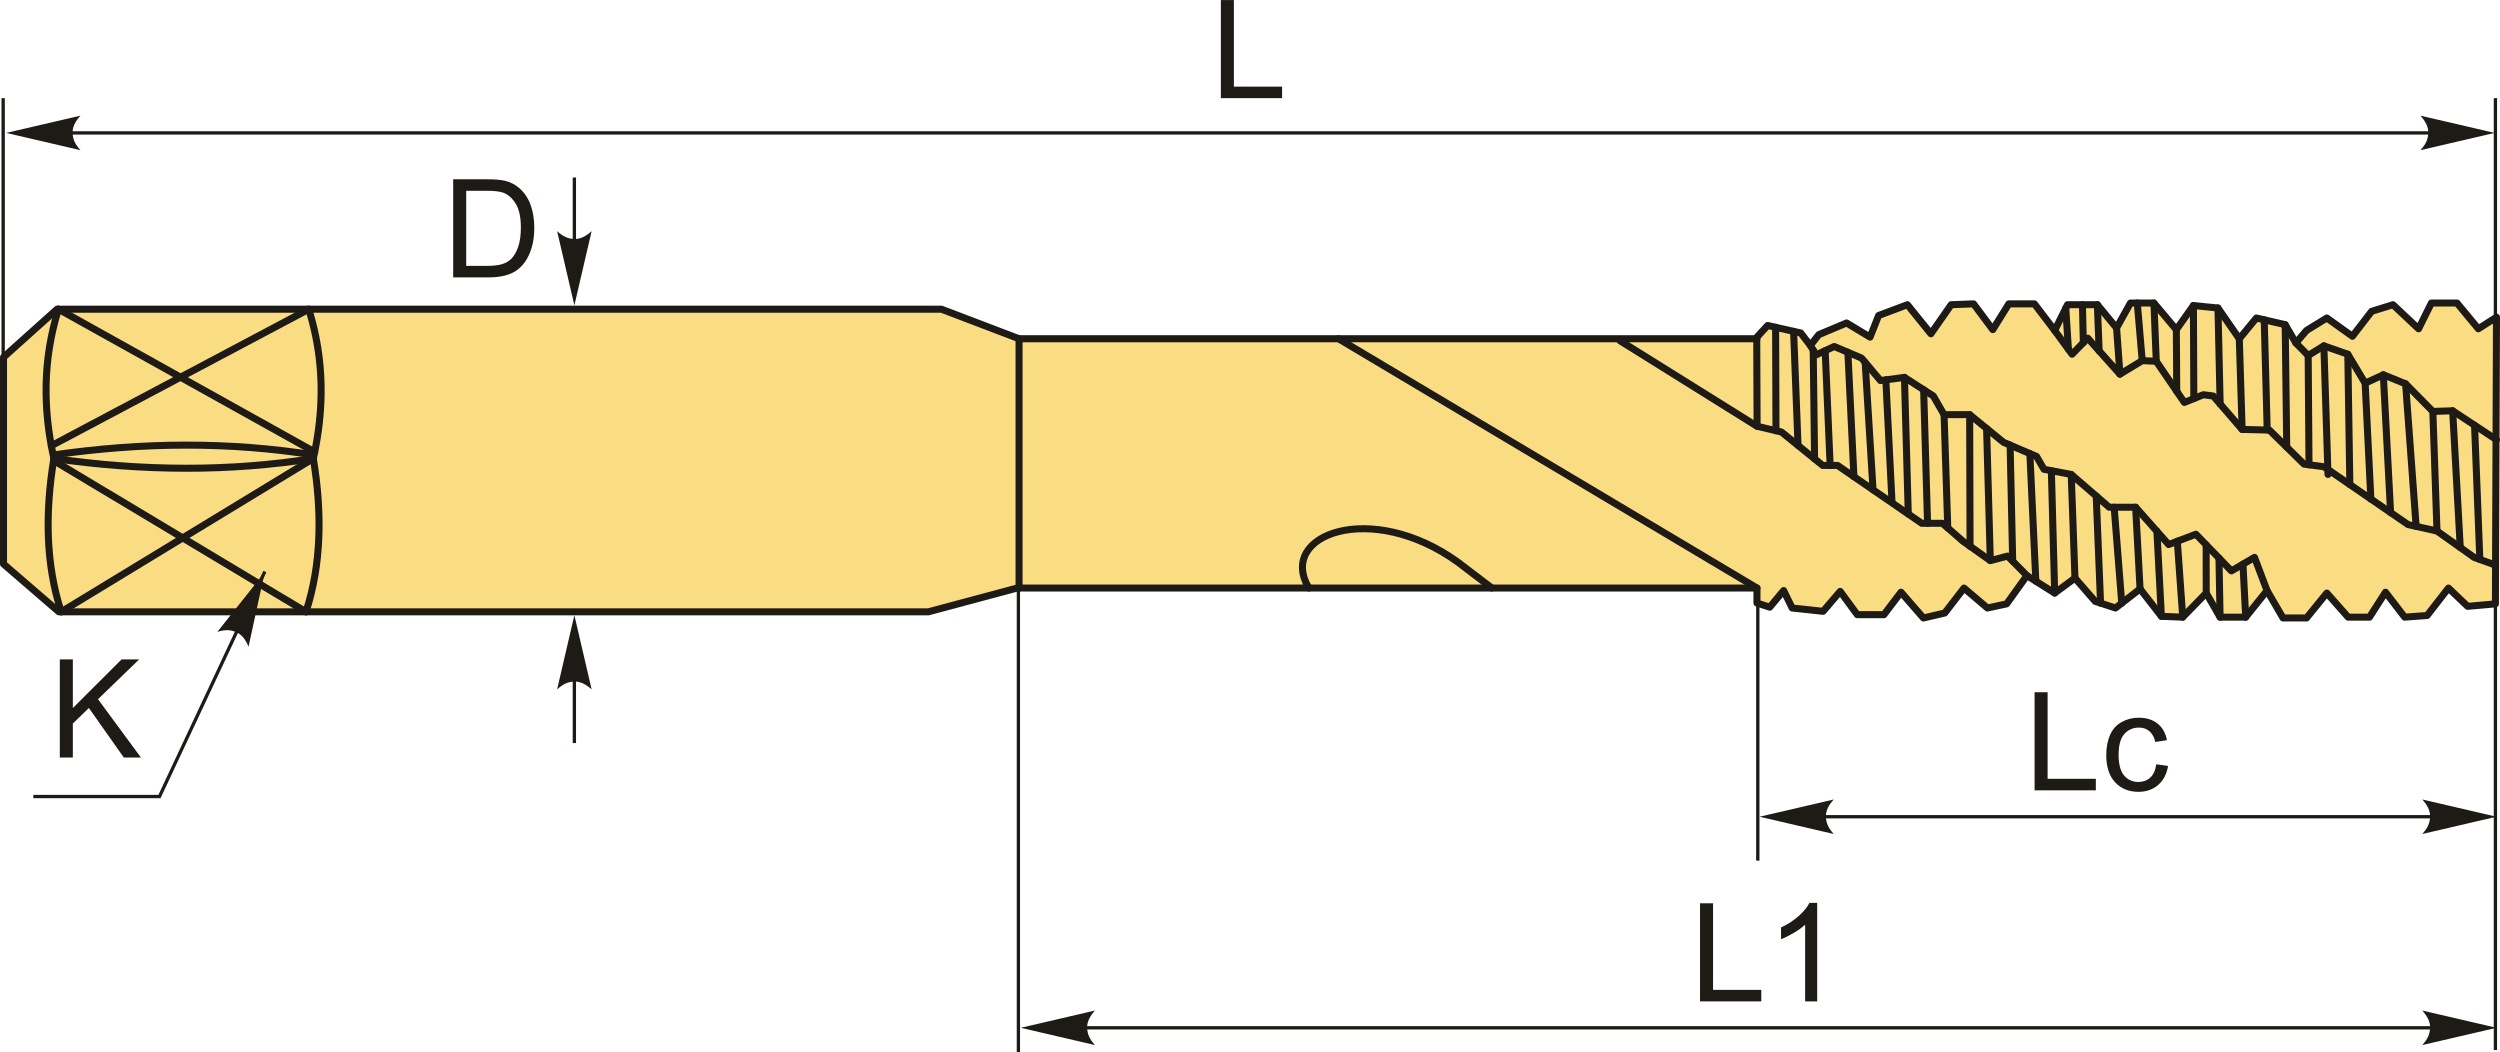 <?xml version="1.0" encoding="UTF-8"?>
<!DOCTYPE svg PUBLIC "-//W3C//DTD SVG 1.1//EN" "http://www.w3.org/Graphics/SVG/1.1/DTD/svg11.dtd">
<!-- Creator: CorelDRAW 2018 (64-Bit) -->
<svg xmlns="http://www.w3.org/2000/svg" xml:space="preserve" width="1777px" height="748px" version="1.1" style="shape-rendering:geometricPrecision; text-rendering:geometricPrecision; image-rendering:optimizeQuality; fill-rule:evenodd; clip-rule:evenodd"
viewBox="0 0 1777.25 748.02"
 xmlns:xlink="http://www.w3.org/1999/xlink">
 <defs>
  <style type="text/css">
   <![CDATA[
    .str1 {stroke:#1E1A16;stroke-width:2.36;stroke-miterlimit:22.926}
    .str0 {stroke:#1E1A16;stroke-width:5;stroke-linecap:round;stroke-linejoin:round;stroke-miterlimit:22.926}
    .fil1 {fill:none}
    .fil0 {fill:#FADC82}
    .fil3 {fill:#1E1A16;fill-rule:nonzero}
    .fil2 {fill:#1E1A16;fill-rule:nonzero}
   ]]>
  </style>
 </defs>
 <g id="Layer_x0020_1">
  <g id="_2224872736912">
   <polygon class="fil0 str0" points="41.88,434.9 2.5,400.91 2.5,253.9 40.57,219.77 669.32,219.77 724.45,240.77 1197.51,240.77 1249.02,240.77 1249.02,239.61 1256.6,231.34 1280.12,236.65 1286.95,245.51 1293.02,237.83 1312.74,229.56 1329.43,239.61 1335.5,224.25 1355.98,216.57 1372.67,237.24 1387.09,216.57 1403.02,215.98 1416.67,234.29 1428.05,215.98 1446.26,215.98 1460.67,234.88 1469.78,216.57 1491.02,216.57 1504.67,233.11 1514.54,215.39 1531.23,215.39 1547.16,234.29 1559.3,217.16 1576.75,218.93 1591.92,240.79 1604.06,226.02 1624.54,230.75 1632.12,243.74 1639.71,234.88 1654.13,226.02 1672.33,239.02 1685.99,221.29 1701.16,216.57 1719.37,233.7 1728.47,215.39 1746.68,215.39 1761.85,233.7 1774.75,225.43 1773.99,429.24 1754.26,431.01 1740.61,418.01 1725.44,437.51 1709.5,438.69 1695.85,420.96 1684.47,438.69 1669.3,438.69 1654.13,421.56 1639.71,439.28 1623.02,439.28 1611.64,419.78 1596.47,438.69 1578.26,438.69 1568.4,421.56 1551.71,438.69 1536.54,438.1 1521.37,418.6 1503.92,432.19 1489.5,427.47 1475.09,410.92 1460.67,421.56 1440.95,409.15 1426.53,429.24 1412.88,432.19 1396.19,418.01 1382.54,435.73 1367.36,439.28 1351.43,420.96 1339.29,436.92 1320.33,436.92 1308.19,420.37 1296.05,434.55 1274.05,432.19 1267.98,419.78 1258.12,431.6 1249.02,428.65 1249.02,417.98 723.14,417.98 660,434.9 "/>
   <path class="fil1 str0" d="M219.48 219.77c11.36,36.3 10.97,71.54 3.25,106.12 6.41,38.78 5.73,75.43 -5.2,109.01"/>
   <path class="fil1 str0" d="M41.56 219.77c-11.36,36.3 -10.96,71.54 -3.25,106.12 -6.41,38.78 -5.73,75.43 5.2,109.01"/>
   <line class="fil1 str0" x1="41.56" y1="219.77" x2="223.72" y2= "321.27" />
   <line class="fil1 str0" x1="219.48" y1="219.77" x2="36.46" y2= "316.85" />
   <line class="fil1 str0" x1="217.53" y1="434.9" x2="38.13" y2= "327.33" />
   <line class="fil1 str0" x1="43.51" y1="434.9" x2="222.73" y2= "325.89" />
   <path class="fil1 str0" d="M222.73 325.89c-59.34,9.36 -120.87,9.15 -184.42,0"/>
   <path class="fil1 str0" d="M222.73 323.34c-59.34,-9.37 -120.87,-9.15 -184.42,0"/>
   <line class="fil1 str0" x1="724.45" y1="240.77" x2="724.45" y2= "417.98" />
   <path class="fil1 str0" d="M930.47 417.98c-22.77,-37.92 44.12,-62.96 105.93,-18.4l24.18 18.4"/>
   <polyline class="fil1 str0" points="1774.75,312.56 1743.6,291.99 1729.51,292.45 1710.14,272.8 1694.3,266.4 1681.38,272.34 1669.06,251.77 1652.04,245.83 1640.88,252.69 1632.12,243.74 "/>
   <polyline class="fil1 str0" points="1773.99,401.68 1758.86,396.2 1732.45,377.46 1711.91,372.89 1652.04,331.75 1637.95,329.93 1613.3,305.7 1593.93,305.24 1573.39,281.48 1566.34,280.57 1552.84,286.05 1532.89,256.8 1522.91,256.34 1507.06,265.94 1484.17,240.34 1473.02,251.77 1460.67,234.88 "/>
   <line class="fil1 str0" x1="1759.17" y1="302.27" x2="1762.91" y2= "397.67" />
   <line class="fil1 str0" x1="1743.6" y1="291.99" x2="1749" y2= "389.2" />
   <line class="fil1 str0" x1="1729.51" y1="292.45" x2="1732.45" y2= "377.46" />
   <line class="fil1 str0" x1="1710.14" y1="272.8" x2="1717.64" y2= "374.17" />
   <line class="fil1 str0" x1="1694.3" y1="266.4" x2="1699.48" y2= "364.35" />
   <line class="fil1 str0" x1="1681.38" y1="272.34" x2="1685.45" y2= "354.71" />
   <line class="fil1 str0" x1="1669.06" y1="251.77" x2="1670.5" y2= "344.44" />
   <line class="fil1 str0" x1="1652.04" y1="245.83" x2="1654.97" y2= "337.24" />
   <line class="fil1 str0" x1="1640.88" y1="252.69" x2="1641.47" y2= "330.38" />
   <line class="fil1 str0" x1="1624.54" y1="230.75" x2="1625.63" y2= "317.81" />
   <line class="fil1 str0" x1="1609.63" y1="227.31" x2="1611.75" y2= "305.54" />
   <line class="fil1 str0" x1="1591.92" y1="240.79" x2="1593.93" y2= "305.24" />
   <line class="fil1 str0" x1="1576.75" y1="218.93" x2="1578.3" y2= "287.17" />
   <line class="fil1 str0" x1="1559.3" y1="217.16" x2="1559.59" y2= "283.31" />
   <line class="fil1 str0" x1="1547.16" y1="234.29" x2="1547.45" y2= "278.14" />
   <line class="fil1 str0" x1="1531.23" y1="215.39" x2="1532.89" y2= "256.8" />
   <line class="fil1 str0" x1="1519.39" y1="215.39" x2="1522.91" y2= "256.34" />
   <line class="fil1 str0" x1="1504.67" y1="233.11" x2="1507.06" y2= "265.94" />
   <line class="fil1 str0" x1="1491.02" y1="216.57" x2="1492.28" y2= "249.41" />
   <line class="fil1 str0" x1="1480.4" y1="216.57" x2="1481.05" y2= "243.54" />
   <line class="fil1 str0" x1="1468.55" y1="219.03" x2="1470.43" y2= "248.22" />
   <polyline class="fil1 str0" points="1440.95,409.15 1427.24,395.28 1414.91,398.48 1395.54,384.77 1380.87,371.98 1366.2,371.98 1306.33,330.84 1295.76,330.84 1266.42,307.07 1249.02,302.96 "/>
   <polyline class="fil1 str0" points="1286.95,245.51 1291.07,252.23 1303.98,246.28 1323.35,254.51 1336.85,270.51 1353.87,268.23 1374.41,281.48 1382.04,294.73 1400.24,294.73 1424.3,314.39 1447.78,324.44 1453.06,333.58 1472.43,337.24 1499.43,360.55 1518.21,360.55 1541.69,387.06 1561.06,379.74 1586.3,405.8 1602.73,396.2 1611.64,419.78 "/>
   <line class="fil1 str0" x1="1596.47" y1="438.69" x2="1594.52" y2= "401" />
   <line class="fil1 str0" x1="1578.26" y1="438.69" x2="1577.46" y2= "396.67" />
   <line class="fil1 str0" x1="1568.4" y1="421.56" x2="1568.34" y2= "387.26" />
   <line class="fil1 str0" x1="1551.71" y1="438.69" x2="1547.85" y2= "384.73" />
   <line class="fil1 str0" x1="1536.54" y1="438.1" x2="1533.35" y2= "377.64" />
   <line class="fil1 str0" x1="1521.37" y1="418.6" x2="1518.21" y2= "360.55" />
   <line class="fil1 str0" x1="1508.35" y1="428.74" x2="1502.95" y2= "360.55" />
   <line class="fil1 str0" x1="1493.29" y1="428.7" x2="1490.2" y2= "352.58" />
   <line class="fil1 str0" x1="1475.09" y1="410.92" x2="1472.43" y2= "337.24" />
   <line class="fil1 str0" x1="1460.67" y1="421.56" x2="1458.31" y2= "334.57" />
   <line class="fil1 str0" x1="1447.29" y1="413.13" x2="1443.03" y2= "322.41" />
   <line class="fil1 str0" x1="1430.82" y1="398.91" x2="1428.99" y2= "316.39" />
   <line class="fil1 str0" x1="1414.91" y1="398.48" x2="1412.27" y2= "304.56" />
   <line class="fil1 str0" x1="1400.51" y1="388.29" x2="1400.24" y2= "294.73" />
   <line class="fil1 str0" x1="1384.67" y1="375.29" x2="1382.04" y2= "294.73" />
   <line class="fil1 str0" x1="1370.3" y1="371.98" x2="1367.52" y2= "277.03" />
   <line class="fil1 str0" x1="1356.59" y1="365.37" x2="1353.87" y2= "268.23" />
   <line class="fil1 str0" x1="1344.98" y1="356.06" x2="1340.64" y2= "270" />
   <line class="fil1 str0" x1="1331.55" y1="348.17" x2="1325.94" y2= "257.59" />
   <line class="fil1 str0" x1="1313.66" y1="250.4" x2="1317.96" y2= "338.83" />
   <line class="fil1 str0" x1="1297.52" y1="249.26" x2="1301.05" y2= "330.84" />
   <line class="fil1 str0" x1="1289.01" y1="248.87" x2="1289.98" y2= "326.16" />
   <line class="fil1 str0" x1="1275.07" y1="235.51" x2="1278.22" y2= "316.64" />
   <line class="fil1 str0" x1="1262.29" y1="232.62" x2="1262.54" y2= "306.16" />
   <line class="fil1 str0" x1="1248.87" y1="241.11" x2="1249.11" y2= "300.47" />
   <line class="fil1 str0" x1="1249.02" y1="417.98" x2="951.53" y2= "240.77" />
   <line class="fil1 str0" x1="1249.02" y1="302.96" x2="1151.74" y2= "242.24" />
  </g>
  <line class="fil1 str1" x1="2.25" y1="339.75" x2="2.25" y2= "69.73" />
  <line class="fil1 str1" x1="1773.99" y1="746.44" x2="1773.99" y2= "69.73" />
  <line class="fil1 str1" x1="18.25" y1="94.45" x2="1747.51" y2= "94.45" />
  <path id="стрелка.cdr" class="fil2" d="M4.42 94.45l52.77 -12.27c-3.45,3.8 -5.76,8 -5.59,12.26 0.19,4.53 1.64,7.95 5.59,12.28l-52.77 -12.27z"/>
  <path id="стрелка.cdr_0" class="fil2" d="M1773.45 94.45l-52.77 -12.27c3.45,3.8 5.76,8 5.59,12.26 -0.19,4.53 -1.64,7.95 -5.59,12.28l52.77 -12.27z"/>
  <polygon class="fil3" points="867.91,69.73 867.91,0 877.16,0 877.16,61.55 911.44,61.55 911.44,69.73 "/>
  <line class="fil1 str1" x1="1280.38" y1="580.57" x2="1755.72" y2= "580.57" />
  <path id="стрелка.cdr_1" class="fil2" d="M1774.75 580.57l-52.77 -12.27c3.45,3.79 5.76,8 5.59,12.26 -0.2,4.53 -1.64,7.95 -5.59,12.29l52.77 -12.28z"/>
  <path id="стрелка.cdr_2" class="fil2" d="M1250.85 580.57l52.77 -12.27c-3.45,3.79 -5.76,8 -5.59,12.26 0.19,4.53 1.64,7.95 5.59,12.29l-52.77 -12.28z"/>
  <polygon class="fil3" points="1446.39,561.8 1446.39,492.06 1455.64,492.06 1455.64,553.61 1489.93,553.61 1489.93,561.8 "/>
  <path id="1" class="fil3" d="M1532.89 543.29l8.38 1.17c-0.93,5.76 -3.27,10.26 -7.05,13.52 -3.78,3.26 -8.44,4.89 -13.94,4.89 -6.9,0 -12.45,-2.26 -16.64,-6.77 -4.2,-4.51 -6.3,-10.97 -6.3,-19.38 0,-5.46 0.91,-10.21 2.71,-14.3 1.8,-4.08 4.55,-7.14 8.25,-9.17 3.68,-2.05 7.69,-3.07 12.04,-3.07 5.47,0 9.97,1.38 13.44,4.15 3.49,2.78 5.73,6.72 6.71,11.82l-8.28 1.27c-0.8,-3.4 -2.19,-5.94 -4.22,-7.66 -2.01,-1.71 -4.45,-2.57 -7.31,-2.57 -4.31,0 -7.82,1.54 -10.53,4.63 -2.69,3.1 -4.04,7.97 -4.04,14.65 0,6.79 1.3,11.71 3.89,14.77 2.62,3.07 6.01,4.61 10.18,4.61 3.38,0 6.19,-1.02 8.43,-3.08 2.25,-2.05 3.68,-5.21 4.28,-9.48z"/>
  <g id="_2225396968528">
   <polygon class="fil3" points="42.52,538.47 42.52,468.74 51.78,468.74 51.78,503.31 86.41,468.74 98.91,468.74 69.66,497.02 100.18,538.47 88.01,538.47 63.19,503.28 51.78,514.32 51.78,538.47 "/>
   <polyline class="fil1 str1" points="23.69,566.23 113.37,566.23 188.3,406.26 "/>
   <path id="стрелка.cdr_3" class="fil2" d="M188.2 406.74l-11.52 52.94c-1.95,-4.75 -4.76,-8.63 -8.68,-10.3 -4.18,-1.77 -7.89,-1.93 -13.5,-0.22l33.7 -42.42z"/>
  </g>
  <path class="fil3" d="M322.17 197.14l0 -69.73 24.02 0c5.42,0 9.56,0.32 12.42,0.99 3.99,0.92 7.4,2.59 10.22,5 3.69,3.11 6.43,7.07 8.25,11.91 1.83,4.84 2.74,10.37 2.74,16.59 0,5.29 -0.61,9.98 -1.85,14.07 -1.23,4.09 -2.82,7.49 -4.75,10.16 -1.95,2.68 -4.06,4.79 -6.37,6.32 -2.28,1.54 -5.06,2.71 -8.31,3.5 -3.26,0.8 -6.99,1.19 -11.21,1.19l-25.16 0zm9.25 -8.18l14.87 0c4.59,0 8.2,-0.42 10.81,-1.28 2.61,-0.86 4.69,-2.07 6.25,-3.62 2.17,-2.2 3.88,-5.15 5.09,-8.85 1.22,-3.7 1.84,-8.18 1.84,-13.46 0,-7.3 -1.2,-12.92 -3.59,-16.85 -2.38,-3.92 -5.29,-6.55 -8.71,-7.88 -2.47,-0.96 -6.45,-1.43 -11.94,-1.43l-14.62 0 0 53.37z"/>
  <g id="_2225396959504">
   <path id="стрелка.cdr_4" class="fil2" d="M408.32 217.05l12.27 -52.77c-3.8,3.45 -8,5.76 -12.26,5.58 -4.53,-0.19 -7.95,-1.63 -12.28,-5.58l12.27 52.77z"/>
   <line class="fil1 str1" x1="408.32" y1="126.14" x2="408.32" y2= "190.66" />
  </g>
  <g id="_2225396964080">
   <path id="стрелка.cdr_5" class="fil2" d="M408.32 437.29l12.27 52.77c-3.8,-3.45 -8,-5.76 -12.26,-5.59 -4.53,0.2 -7.95,1.64 -12.28,5.59l12.27 -52.77z"/>
   <line class="fil1 str1" x1="408.32" y1="528.2" x2="408.32" y2= "463.68" />
  </g>
  <line class="fil1 str1" x1="1249.62" y1="611.78" x2="1249.62" y2= "422.21" />
  <line class="fil1 str1" x1="757.08" y1="730.62" x2="1755.71" y2= "730.62" />
  <path id="стрелка.cdr_6" class="fil2" d="M1774.75 730.62l-52.77 -12.28c3.45,3.8 5.76,8 5.59,12.26 -0.2,4.53 -1.64,7.95 -5.59,12.29l52.77 -12.27z"/>
  <path id="стрелка.cdr_7" class="fil2" d="M725.65 730.62l52.77 -12.28c-3.45,3.8 -5.76,8 -5.58,12.26 0.19,4.53 1.63,7.95 5.58,12.29l-52.77 -12.27z"/>
  <polygon class="fil3" points="1208.56,711.84 1208.56,642.11 1217.81,642.11 1217.81,703.66 1252.09,703.66 1252.09,711.84 "/>
  <path id="1" class="fil3" d="M1291.84 711.84l-8.57 0 0 -54.57c-2.06,1.98 -4.77,3.94 -8.11,5.9 -3.35,1.97 -6.36,3.45 -9.03,4.42l0 -8.28c4.79,-2.24 8.98,-4.97 12.57,-8.18 3.58,-3.2 6.13,-6.3 7.63,-9.32l5.51 0 0 70.03z"/>
  <line class="fil1 str1" x1="723.98" y1="748.02" x2="723.98" y2= "319.06" />
 </g>
</svg>
